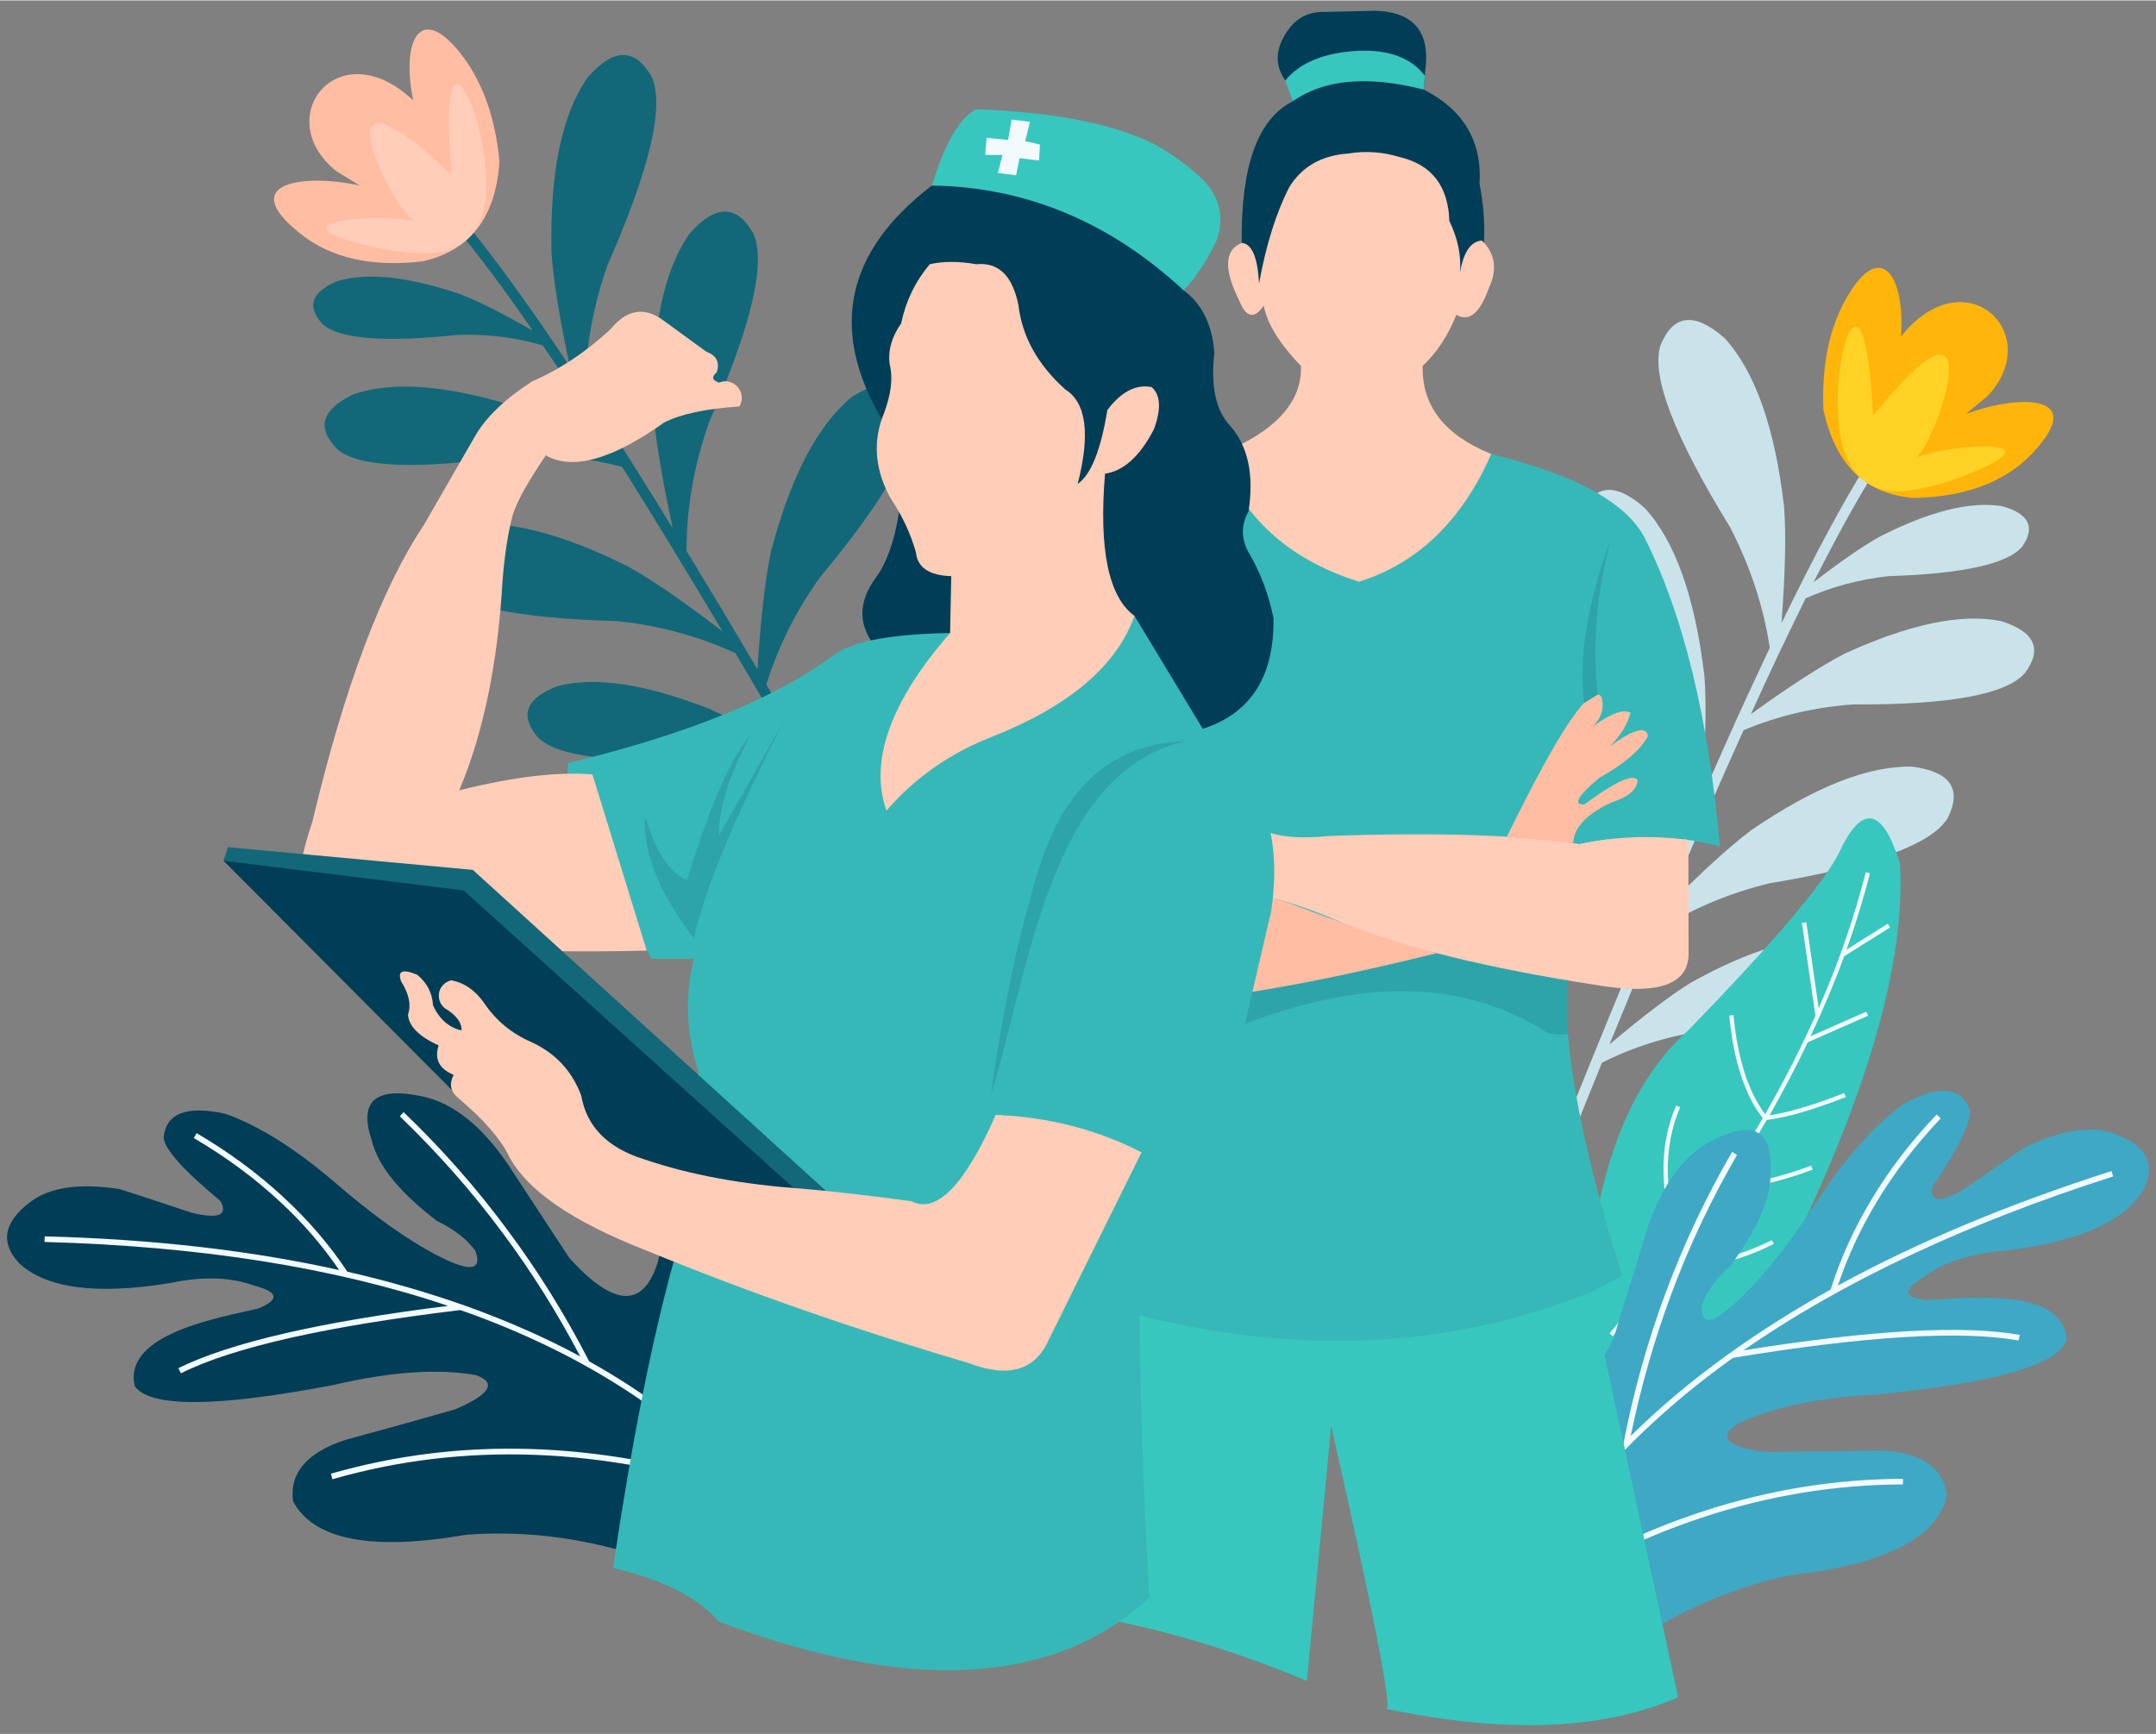 <?xml version="1.0" encoding="UTF-8"?>
<!DOCTYPE svg PUBLIC '-//W3C//DTD SVG 1.0//EN'
          'http://www.w3.org/TR/2001/REC-SVG-20010904/DTD/svg10.dtd'>
<svg clip-rule="evenodd" fill-rule="evenodd" height="741" image-rendering="optimizeQuality" preserveAspectRatio="xMidYMid meet" shape-rendering="geometricPrecision" text-rendering="geometricPrecision" version="1.0" viewBox="-3.0 -4.4 921.1 740.7" width="921" xmlns="http://www.w3.org/2000/svg" xmlns:xlink="http://www.w3.org/1999/xlink" zoomAndPan="magnify"
><rect x="-3.0" y="-4.4" width="921.1" height="740.7" fill="#808080" stroke="none"/><g
  ><g
    ><g
      ><g
        ><path d="M337.5 319.4c-15.7,-10 -28.3,-17 -37.7,-21.2 -27.2,-10.6 -48.7,-13.8 -64.6,-9.6 -13.5,5.1 -16.3,12.4 -8.5,21.8 8.2,8.3 31.7,11.2 70.6,8.7 15.4,0.2 30.2,2.7 44.4,7.5 7.6,13.2 15.4,26.9 23.5,41l3.9 -2.2c-15.7,-27.7 -30.6,-53.6 -44.7,-77.5 5.1,-16.3 12.7,-31.6 23,-45.9 28.2,-33.8 41.3,-57.3 39.2,-70.2 -3.4,-13.5 -11.9,-15.7 -25.6,-6.8 -14.4,11.7 -25.9,33.4 -34.4,65.2 -2.6,11.9 -4.6,29 -6,51.2 -10.6,-18 -20.7,-34.8 -30.3,-50.6 0,-18.7 3.3,-37 9.7,-55.1 18.2,-41.6 24.5,-68.5 18.7,-80.8 -7.1,-12.3 -16.3,-12.1 -27.3,0.6 -10.9,15.8 -16.1,40.6 -15.3,74.5 0.8,12.3 3.6,29.3 8.3,51.1 -6.7,-10.9 -13.1,-21.2 -19.3,-31 -6.3,-10 -12.4,-19.5 -18.2,-28.3 0.3,-18 3.5,-35.6 9.6,-53 18.3,-41.6 24.6,-68.5 18.8,-80.8 -7.2,-12.3 -16.3,-12.1 -27.3,0.6 -11,15.7 -16.1,40.6 -15.4,74.5 0.8,11.9 3.4,28.2 7.9,49 -17.9,-26.9 -33,-47.7 -45.4,-62.4l-3.5 2.9c9.4,11.1 20.4,25.8 33,44.1 -12.7,-7.3 -22.8,-12.4 -30.5,-15.4 -22.6,-7.8 -40.3,-9.6 -53.2,-5.7 -10.9,4.7 -12.9,10.7 -6.2,18.2 7,6.5 26.3,8 58.1,4.7 12.5,-0.4 24.5,1.1 36.1,4.5 9.2,13.4 19.1,28.6 29.9,45.6 -18.2,-9.6 -32.6,-16.3 -43.1,-20 -29,-8.8 -51.6,-10.3 -67.7,-4.7 -13.6,6.5 -15.9,14.2 -7,23.4 9.1,7.8 33.7,8.9 73.8,3.1 16.5,-1.1 32.4,0.4 48,4.5 13.1,20.9 27.4,44.3 42.9,70.3 -16.7,-12.8 -30.1,-22 -40.3,-27.7 -29.4,-14.7 -53.3,-20.5 -71.6,-17.4 -15.8,4.4 -19.7,12.3 -11.9,23.7 8.4,10.1 34.6,15.8 78.6,17 17.9,1.8 34.8,6.4 50.7,13.7 8.4,14.2 17.2,29.2 26.3,44.9z" fill="#126879"
        /></g
        ><g
        ><path d="M125.5 95.4c13,10.3 30.3,14.2 51.9,11.7 20.4,-4.5 31.4,-18.7 33,-42.7 -1.7,-17.8 -6.7,-32.4 -14.8,-43.7 -18.2,-25.1 -27.5,-9.6 -22.1,17.6 -31.7,-30 -61.2,7.2 -33,30.1 6.8,4.2 10.2,6.3 10.2,6.3 -22.7,-5.1 -53.7,-1.8 -25.2,20.7z" fill="#ffbda3"
        /></g
        ><g
        ><path d="M147.3 98.6c9.4,2.7 25,6.1 37.8,4.6 12.1,-2.6 18.7,-11 19.6,-25.3 2,-31.5 -21.6,-82.3 -14.7,-7.8 -60.3,-56.7 -26.3,13.6 -16,19.9 -14.2,-3.4 -57.6,-0.6 -26.7,8.6z" fill="#ffcdb8"
        /></g
      ></g
      ><g
      ><g
        ><path d="M684.6 441.7c14.3,-12.1 25.8,-20.8 34.6,-26.3 25.6,-14.3 46.6,-20.4 63,-18.5 14.1,3.3 18,10.1 11.5,20.6 -7,9.4 -30.1,15.5 -69.1,18.4 -15.3,2.3 -29.7,6.8 -43.2,13.6 -5.7,14.1 -11.7,28.8 -17.7,44.1l-4.3 -1.7c11.9,-29.8 23.2,-57.6 33.9,-83.4 -7.3,-15.5 -17,-29.7 -29.2,-42.5 -32.8,-29.8 -49,-51.3 -48.7,-64.5 1.5,-13.9 9.6,-17.3 24.5,-10.4 16,9.7 30.4,29.8 43.2,60.3 4.2,11.5 8.6,28.2 13.1,50.1 8.1,-19.3 15.8,-37.5 23.2,-54.5 -2.6,-18.6 -8.4,-36.4 -17.2,-53.5 -23.9,-38.9 -33.9,-64.9 -29.8,-77.9 5.4,-13.3 14.5,-14.4 27.2,-3.2 13.1,14.2 21.6,38.2 25.6,72.1 0.9,12.3 0.5,29.7 -1.3,52 5.2,-11.7 10.2,-22.9 14.9,-33.5 5,-10.9 9.7,-21.1 14.3,-30.8 -2.7,-17.8 -8.4,-34.9 -16.9,-51.4 -23.9,-38.9 -33.9,-64.8 -29.8,-77.8 5.4,-13.3 14.5,-14.4 27.3,-3.2 13,14.1 21.6,38.2 25.5,72.1 0.9,11.9 0.5,28.5 -1.1,49.8 14.2,-29.2 26.4,-52 36.7,-68.3l3.8 2.4c-7.8,12.3 -16.7,28.5 -26.8,48.4 11.7,-9 21.1,-15.5 28.3,-19.5 21.4,-10.9 38.8,-15.2 52.2,-13 11.4,3.1 14.4,8.9 8.7,17.2 -6.1,7.4 -25.2,11.7 -57.3,12.7 -12.4,1.4 -24.2,4.5 -35.3,9.5 -7.2,14.6 -15.1,31.1 -23.4,49.5 16.7,-12.1 30.1,-20.7 40.1,-25.9 27.7,-12.7 50,-17.3 66.8,-13.9 14.4,4.5 17.8,11.9 10.2,22.2 -8,9.2 -32.4,13.6 -73.1,13.4 -16.5,1.1 -32.2,4.8 -47.1,11 -10.2,22.6 -21.3,47.9 -33.1,76 14.8,-15.1 26.9,-26.1 36.3,-33.2 27.3,-18.7 50.3,-27.7 69,-27.2 16.2,2.2 21.2,9.5 15,22 -6.9,11.2 -32.2,20.5 -75.9,27.8 -17.6,4.2 -33.8,11.1 -48.6,20.6 -6.4,15.3 -13.1,31.4 -20,48.3z" fill="#cae3ea"
        /></g
        ><g
        ><path d="M864.9 189.5c-11.6,12 -28.3,18.2 -50.2,18.7 -20.8,-1.6 -33.7,-14.2 -38.7,-37.9 -0.7,-18 2.2,-33.2 8.8,-45.6 14.6,-27.5 26.1,-13.4 24.4,14.4 27.4,-34.1 61.9,-1.2 37,25.5 -6.2,5.1 -9.3,7.7 -9.3,7.7 21.9,-8.2 53.2,-9.2 28,17.2z" fill="#ffb50a"
        /></g
        ><g
        ><path d="M843.6 195.6c-9,4.1 -24.1,9.6 -37.1,9.9 -12.4,-1 -20,-8.5 -23,-22.6 -6.2,-31.1 10.2,-84.9 13.7,-9.8 52.2,-64.7 28,9.9 18.6,17.7 13.7,-5.4 57.3,-8.6 27.8,4.8z" fill="#ffd225"
        /></g
      ></g
      ><g
      ><g
        ><path d="M808.7 364.2c2.6,42.9 -14.4,101.2 -51.2,174.6 -13.1,20.5 -41,34 -83.8,40.5 0,-69.2 14.8,-117 44.3,-143.4 36.4,-37.4 57.9,-62.8 64.6,-75.9 9.8,-21.2 18.5,-19.8 26.1,4.2z" fill="#37c7be"
        /></g
        ><g
        ><path d="M770.5 438.2l23.8 -10.5 0.8 1.7 -25.8 11.4c-4.9,10.4 -10.4,20.7 -16.3,31.2 3.8,-0.6 8.2,-1.6 13,-3 5.6,-1.6 11.9,-3.8 18.9,-6.5l0.7 1.7c-7,2.7 -13.4,4.9 -19.1,6.6 -5.5,1.6 -10.4,2.6 -14.7,3.2 -5.4,9.3 -11.2,18.7 -17.4,28.1 5.1,-0.3 10.5,-1.2 16.2,-2.5 6.4,-1.5 13.1,-3.5 20.2,-6.1l0.6 1.7c-7.1,2.7 -14,4.7 -20.4,6.2 -6.3,1.5 -12.3,2.3 -17.9,2.7 -7.4,11 -15.3,22.1 -23.7,33.2 8.5,-0.9 16.3,-2.2 23.5,-4.1 7.8,-2.1 14.8,-4.7 21.1,-7.9l0.8 1.6c-6.3,3.3 -13.5,6 -21.4,8.1 -7.8,2 -16.3,3.5 -25.6,4.3 -6.9,9 -14.2,18.1 -21.8,27.1l-1.4 -1.2c10.4,-12.4 20.2,-24.7 29.3,-37 -4,-11.3 -6.1,-21.9 -6.2,-31.9 -0.2,-10.2 1.6,-19.7 5.4,-28.5l1.7 0.7c-3.7,8.6 -5.4,17.9 -5.3,27.8 0.2,9.4 2.1,19.5 5.7,30.1 13.1,-17.8 24.7,-35.5 34.9,-53.2 -3.8,-4.8 -6.9,-10.9 -9.2,-18 -2.5,-7.4 -4.2,-16 -5.1,-25.9l1.8 -0.1c0.9,9.6 2.6,18.1 5,25.4 2.2,6.6 5.1,12.3 8.5,16.9 8.1,-14.1 15.2,-28.1 21.5,-42.1l-5.8 -39.7 1.9 -0.2 5.3 36.7c8.5,-19.4 15.2,-38.8 20.1,-58.1l1.8 0.5c-2.8,10.8 -6.1,21.7 -10,32.6l17.6 -11.1 1 1.6 -19.6 12.3c-4.2,11.4 -9,22.8 -14.4,34.2z" fill="#f2fafd" fill-rule="nonzero"
        /></g
      ></g
      ><g
      ><g
        ><path d="M629.4 662.2c9.4,27.6 24.7,43.9 45.9,49.1 26.7,-22 55.5,-36.3 86.4,-42.8 40.9,-4.6 63.3,-16.1 67.1,-34.4 -1.9,-12.1 -11.6,-18.4 -29.1,-18.9 -13,0.3 -29.2,0.5 -48.5,0.6 -16.1,-2.1 -20.3,-5.9 -12.6,-11.6 14.7,-7.3 34.6,-11.6 59.7,-12.9 50.8,-4.9 78,-12.6 81.6,-23.3 -1.1,-23.4 -44.6,-17.7 -59.9,-17.1 -10,-1.1 -10.3,-4.5 -0.8,-10 8.4,-6.2 19.6,-9.9 33.8,-11 31.7,-3.8 51.7,-12.5 59.8,-26.2 5.3,-10.8 1.4,-18.6 -11.7,-23.6 -9.6,-3.9 -22.5,-2.2 -38.4,5.2 -7.1,4.7 -16,10.8 -26.7,18.3 -10.3,5.9 -14.8,5.5 -13.3,-1.3 11.5,-17 16.7,-28 15.8,-32.9 -3.9,-9.7 -13.3,-10.5 -28.1,-2.4 -12.8,9.2 -25.6,23.7 -38.3,43.5 -9,13.7 -17.6,25 -25.8,33.8 -15.5,16.4 -22.9,19.4 -22.2,8.8 2.2,-6.1 6.2,-11.6 12.1,-16.7 12,-16.3 17.8,-29.9 17.2,-40.8 0.8,-17.6 -7.6,-21.8 -25.3,-12.6 -13.1,6.8 -22.8,21.2 -29.1,43.1 -8.4,27.4 -12.6,41.1 -12.6,41.1 -12.4,25.7 -24.4,29.7 -35.9,12.1 -29.4,-52.8 -68.9,-67 -47.9,10.2 14.5,27.8 23.5,52.1 26.8,72.7z" fill="#3fa8c5"
        /></g
        ><g
        ><path d="M810 627.3c-57.4,0.2 -113,18.2 -166.8,54.1 20,-39.5 50.8,-74.4 92.4,-104.5l1.8 -1.3c56.6,-9.3 97.3,-11.8 122,-7.4l0.5 -2.4c-24.3,-4.3 -63.6,-2.1 -118,6.6 42.1,-29.3 94.8,-54.1 157.9,-74.3l-0.7 -2.3c-44.1,14.1 -83,30.4 -116.9,48.9 4.1,-12.2 9.6,-24.1 16.5,-35.6 7.4,-12.4 16.6,-24.3 27.4,-35.8l-1.7 -1.7c-11,11.6 -20.3,23.7 -27.8,36.3 -7.5,12.4 -13.3,25.2 -17.5,38.5 -16.1,9 -31.1,18.5 -44.9,28.5 -14.9,10.8 -28.4,22.1 -40.5,34.1 4.2,-20.6 9.9,-40.6 17.1,-60 7.6,-20.7 17.1,-40.7 28.3,-60.1l-2.1 -1.3c-11.3,19.5 -20.8,39.7 -28.5,60.5 -7.7,20.7 -13.6,42 -17.9,64 -19.7,20 -35.7,41.6 -47.9,64.9 2.6,-17.9 1.7,-36 -2.9,-54.3 -5.2,-21.1 -15.2,-42.4 -30,-64l-2 1.3c14.6,21.4 24.5,42.5 29.7,63.3 5.1,20.7 5.6,41.2 1.4,61.4l-0.7 2.9 2.5 -1.7c54.6,-37.2 111,-56 169.3,-56.2l0 -2.4z" fill="#f2fafd" fill-rule="nonzero"
        /></g
      ></g
      ><g
      ><g
        ><path d="M541.9 122.5c41,6.6 70.3,2.3 87.7,-12.9 2.2,-10.9 2,-22.8 -0.5,-35.7 1.1,-18.1 -6.8,-31.5 -23.8,-40.2 0,0 0.2,-2.5 0.5,-7.4 2.5,-16.8 -4.4,-25.6 -20.8,-26.3 0,0 -7.3,0.2 -21.8,0.5 -6.2,-0.2 -11.1,1.9 -14.9,6.4 -6.7,8.6 -7.2,16.5 -1.5,23.8 0,0 0.8,2.7 2.5,8 -15,7.6 -22.2,27.7 -21.8,60.5 0.4,20.1 5.2,27.9 14.4,23.3z" fill="#003d56"
        /></g
        ><g
        ><path d="M671.8 356.1c-3.3,32.7 -5,49.1 -5,49.1 -3.3,30.6 4.4,75.8 23.3,135.4 0,0 -4.4,2.3 -13.4,6.9 0,0 12.4,57.7 37.2,173.1 -31.9,14 -73.5,15.7 -124.9,4.9 3.4,2.6 -4.4,-37.7 -23.3,-121 0,0 -3.5,36.4 -10.4,109.1 -39.9,-16.8 -80.1,-27.4 -120.6,-31.7 3.6,-64.6 9.7,-109.1 18.4,-133.4 -8.6,-4.3 -12.9,-6.5 -12.9,-6.5 10,-25.3 21,-64.8 32.7,-118.5 7,-44.6 10.4,-66.9 10.4,-66.9 -22.3,0.9 -41.8,-1.1 -58.5,-6 7.3,-50.5 20.4,-96.3 39.2,-137.4 22.5,-11.6 40.5,-19.6 54.1,-23.8 18.6,28.8 38.5,47 59.5,54.6 28.6,-19.4 47.4,-37.6 56.5,-54.6 35.8,8.8 57.6,20.7 65.5,35.7 16.6,33 27.3,77 32.2,132 -18.5,-5 -38.5,-5.4 -60,-1z" fill="#36b8b8"
        /></g
        ><g
        ><path d="M676.7 547.5c0,0 12.4,57.7 37.2,173.1 -31.9,14 -73.5,15.7 -124.9,4.9 3.4,2.6 -4.4,-37.7 -23.3,-121 0,0 -3.5,36.4 -10.4,109.1 -39.9,-16.8 -80.1,-27.4 -120.6,-31.7 3.6,-64.6 9.7,-109.1 18.4,-133.4 80.6,26.8 155.1,26.5 223.6,-1z" fill="#37c7be"
        /></g
        ><g
        ><path d="M440.2 541.5c16.1,-46.1 27.7,-89.8 34.8,-131 75.5,-17.8 139.3,-17.8 191.4,-0.1 0,0 0.1,8.6 0.4,25.8 1,1.4 -1.8,1.7 -8.4,0.7 -37.9,-24.6 -85.8,-23.9 -143.8,2 -27.7,12.1 -47.3,48.9 -58.8,110.5 0,0 -5.2,-2.6 -15.6,-7.9z" fill="#2da4aa"
        /></g
        ><g
        ><path d="M551.8 382.8c15.4,6 35.1,12.6 59,19.9 -68.7,17 -116.8,23.8 -144.3,20.3 -18.8,2.1 -28.2,-7 -28.3,-27.3 0.4,-27.8 0.6,-41.8 0.6,-41.8 12.2,2.4 27.1,3.3 44.5,2.7 4.8,12.8 17.9,19.7 39.2,20.8 6.8,-1.3 16.6,0.5 29.3,5.4z" fill="#ffbda3"
        /></g
        ><g
        ><path d="M451.1 350.1c2.4,-2.4 5.7,-3.4 9.9,-3 5.6,-2 13,1.1 22.3,9.5 8.6,15.1 22.4,21.9 41.3,20.5 8.9,-0.8 24.5,3.5 46.8,12.9 25.8,10.4 61.2,19.1 106.3,26.1 27.9,4.9 41.4,0.1 40.7,-14.4 0,0 0,-15.8 -0.1,-47.4 -15.8,-2.1 -31.3,-1.5 -46.5,1.8 -24.4,-3.9 -59.9,-5.1 -106.6,-3.5 -13.5,1.4 -23.2,0.4 -29.3,-3 -12.3,-6.2 -26.7,-18.8 -43.1,-37.7 -14.9,-15.3 -26.6,-26.2 -35.2,-32.7 -5.9,4.9 -4.4,10.9 4.4,17.9 5.8,4.1 10.9,9.6 15.4,16.3 -8.4,-7.3 -18.3,-9.3 -29.8,-5.9 -4.8,1.1 -8.8,4.1 -11.9,8.9 1.4,5.8 5.4,5.3 11.9,-1.5 4,0 8.6,0 13.9,0 1.2,2.1 3.8,5.4 8,9.9 -4.6,-1.2 -9.9,-2.1 -15.9,-2.5 -6.4,0 -11.4,2.8 -14.9,8.5 -2.2,5.9 -0.9,7.7 4,5.4 5.5,-5.6 11.1,-7.1 16.8,-4.4 5.3,1.4 9.8,3.8 13.4,7.4 -12,-4.1 -21.2,-2.2 -27.7,5.5 -2.8,8 -0.8,9.8 5.9,5.4z" fill="#ffcdb8"
        /></g
        ><g
        ><path d="M640.8 352.9c18.9,1.8 28.3,2.8 28.3,2.8 0.3,-6.8 5.9,-12.6 16.6,-17.5 7,-2.3 10.7,-5.4 10.9,-9.4 -1.8,-2.9 -9.4,0.5 -22.8,10.4 -4.9,0.1 -2.7,-3.7 6.4,-11.4 10.8,-6 17.7,-12 20.8,-17.8 -0.6,-4.6 -6.1,-3.1 -16.3,4.4 4.6,-4.6 7.6,-9.4 8.9,-14.4 -2.9,-1.8 -8.3,0.2 -16.4,6 4,-3.6 5.3,-7.9 4,-12.9 -4.8,-5.6 -18.2,14.4 -40.4,59.8z" fill="#ffbda3"
        /></g
        ><g
        ><path d="M484.8 303.8c10,10.7 15.1,16.1 15.1,16.1 -2,-56.5 -11.6,-90.3 -29,-101.7 12.5,20.3 17.1,48.8 13.9,85.6z" fill="#2da4aa"
        /></g
        ><g
        ><path d="M673.8 295.8c3.8,-2.4 5.8,-3.6 5.8,-3.6 -2.4,-21.2 -0.5,-43.3 5.6,-66.6 -10,27.4 -13.9,50.8 -11.4,70.2z" fill="#2da4aa"
        /></g
        ><g
        ><path d="M619.2 129.9c-3.5,8.8 -8.3,16.1 -14.4,21.9 -0.4,17 9.3,29.5 29.3,37.6 -12.5,28.5 -31.4,46.7 -56.5,54.6 -30.4,-9.7 -50.3,-27.9 -59.5,-54.6 23.6,-9.5 35.2,-22 34.7,-37.6 -9.2,-9.6 -14.5,-18.2 -15.9,-25.8 -4,5.9 -7.5,5.2 -10.4,-2 -6.8,-13.6 -6.4,-21.8 1,-24.8 4.4,0.4 6.8,6.2 7.4,17.3 3,-16.5 7.3,-30.2 12.9,-41.1 5.4,-8.8 13.8,-13.6 25.3,-14.4 7.3,-1.2 14.6,-0.7 21.8,1.5 13.7,3.2 20.8,12.3 21.3,27.3 3.7,7.7 5.2,15.1 4.5,22.3 1.5,-9 4.7,-13.6 9.4,-13.9 5.7,5.5 6.7,12.3 3,20.3 -3.9,10.8 -8.5,14.6 -13.9,11.4z" fill="#ffcdb8"
        /></g
        ><g
        ><path d="M549.3 38.7c13.3,-9.4 32,-11.1 56,-5 0,0 0.2,-2 0.4,-6 -5.9,-7.6 -15.3,-11.1 -28.4,-10.6 -14.5,0.8 -24.9,5 -31.2,12.7 2.1,5.9 3.2,8.9 3.2,8.9z" fill="#37c7be"
        /></g
      ></g
      ><g
      ><g
        ><path d="M321.4 608.2c-1.2,29.1 -11.3,49.1 -30.3,59.9 -31.8,-13.6 -63.4,-19.3 -94.9,-16.9 -40.6,7 -65.2,2.2 -74,-14.3 -1.6,-12.2 6,-20.9 22.6,-26.3 12.6,-3.4 28.2,-7.7 46.7,-13 14.9,-6.4 17.9,-11.3 8.9,-14.6 -16.1,-2.9 -36.4,-1.5 -60.9,4.2 -50.1,9.6 -78.5,9.7 -84.9,0.5 -5.4,-22.8 37.9,-29.5 52.8,-33.2 9.2,-3.8 8.6,-7.1 -2,-9.8 -9.8,-3.6 -21.7,-4 -35.5,-1.1 -31.6,5.2 -53.2,2.4 -64.8,-8.5 -8.1,-8.8 -6.5,-17.4 4.6,-25.9 8.2,-6.4 21,-8.4 38.4,-5.7 8.1,2.6 18.3,5.9 30.7,10.1 11.6,2.8 15.7,1.1 12.4,-5 -15.8,-13.1 -23.9,-22.2 -24.3,-27.1 1,-10.4 9.8,-13.8 26.3,-10.2 14.8,5.2 31.1,15.6 48.9,31.1 12.5,10.7 23.9,19 34.1,25.2 19.5,11.5 27.5,12.2 23.9,2.3 -3.8,-5.2 -9.3,-9.4 -16.3,-12.7 -16.1,-12.3 -25.4,-23.8 -27.9,-34.3 -5.7,-16.7 1.1,-23.1 20.7,-19.2 14.6,2.9 27.9,14 40,33.2 15.7,24 23.6,36 23.6,36 19.1,21.1 31.7,21.7 37.9,1.6 13.4,-59 47.4,-83.6 48.8,-3.6 -6.2,30.8 -8,56.5 -5.5,77.3z" fill="#003d56"
        /></g
        ><g
        ><path d="M138.4 625.1c55.1,-15.8 113.5,-14.1 175.2,5.3 -30.2,-32.3 -69.5,-57.2 -117.9,-74.5l-2.1 -0.7c-57,6.9 -96.8,15.8 -119.3,27l-1.1 -2.2c22.2,-10.9 60.5,-19.8 115.2,-26.6 -48.6,-16.4 -106.1,-25.5 -172.4,-27.3l0.1 -2.4c46.2,1.2 88.1,6 125.8,14.4 -7.3,-10.7 -15.9,-20.6 -25.7,-29.6 -10.7,-9.9 -22.8,-18.8 -36.4,-26.8l1.2 -2.1c13.8,8.1 26.1,17.2 36.8,27.1 10.7,9.8 19.9,20.5 27.6,32.1 18,4.1 35,9.1 51.1,14.8 17.2,6.2 33.4,13.3 48.4,21.4 -9.8,-18.6 -20.8,-36.2 -33.2,-52.8 -13.1,-17.7 -27.8,-34.3 -43.9,-49.8l1.6 -1.8c16.3,15.6 31,32.3 44.2,50.1 13.2,17.7 24.9,36.5 35.1,56.4 24.5,13.7 45.9,30 64.1,49 -7.5,-16.5 -11.6,-34.1 -12.4,-53 -0.8,-21.7 2.8,-44.9 10.9,-69.8l2.4 0.8c-8.1,24.5 -11.7,47.6 -10.8,68.9 0.8,21.4 6.1,41.2 15.8,59.4l1.4 2.7 -2.9 -1c-62.8,-20.5 -122.2,-22.7 -178.2,-6.6l-0.6 -2.4z" fill="#f2fafd" fill-rule="nonzero"
        /></g
      ></g
      ><g
      ><g
        ><path d="M371.8 272.7c90.5,23.4 135.7,35.1 135.7,35.1 22.7,-5.9 33.9,-21.9 33.6,-48.2 -2.1,-10.3 -5.7,-19.8 -10.7,-28.2 -3.2,-5.9 -3.2,-11.7 0,-17.5 2.4,-15.7 -0.2,-27.8 -7.8,-36.5 -6.2,-6.5 -8.4,-16.9 -6.8,-31.2 -0.9,-12.1 -5.3,-21 -13.1,-26.7 -24,-32.6 -59.8,-47.5 -107.6,-44.8 -36.8,28.2 -43.9,61.4 -21.4,99.8 4.9,26.4 7.4,39.7 7.4,39.7 -1.9,12.2 -5.2,21.5 -9.8,27.9 -8,10.8 -7.8,21 0.5,30.6z" fill="#003d56"
        /></g
        ><g
        ><path d="M483.2 517c0.6,65.9 2.2,119.6 4.9,161.1 -41.1,37.6 -102.4,41 -184,10.2 -9.1,-10.4 -24.2,-18.1 -45.2,-22.9 8.1,-54.4 16.8,-98.6 26.3,-132.3 6.8,-53.2 10.2,-79.8 10.2,-79.8 -5.2,-16.2 -5.9,-32.2 -2,-48.2 -12,0 -18,0 -18,0 -26.6,-44.6 -38.5,-72.5 -35.5,-83.7 51.6,-12.4 89.9,-28.2 114.8,-47.2 8.4,-5.1 24.4,-7.9 48.2,-8.3 52.6,-4.8 78.8,-7.3 78.8,-7.3 20.8,34.4 31.2,51.6 31.2,51.6 23,16.1 32.1,40.9 27.2,74.5 -16.5,71 -24.8,106.5 -24.8,106.5 -6.5,16 -17.2,24.6 -32.1,25.8z" fill="#36b8b8"
        /></g
        ><g
        ><path d="M441.3 365.2c11,-34.4 31.6,-52 61.8,-53.1 -58,13.9 -66.2,98.1 -82.7,150.9 5.1,-37.3 12.1,-69.9 20.9,-97.8z" fill="#2da4aa"
        /></g
        ><g
        ><path d="M332.8 301.9c-21.3,41.2 -34.4,72.6 -39.4,94.4 -14.8,-19.3 -21.8,-36.8 -20.9,-52.5 4.3,15.1 10.3,24.3 18,27.7 9.6,-31.4 18.6,-52.1 27.3,-62.3 -9.3,17.4 -13.8,31.8 -13.7,43.3 19.2,-33.7 28.7,-50.6 28.7,-50.6z" fill="#2da4aa"
        /></g
        ><g
        ><path d="M469.1 197.8c-2.7,32.4 1.5,52.7 12.6,60.8 -7.7,21.4 -28,38.6 -60.8,51.6 -17.8,6.9 -32.9,17.4 -45.2,31.6 -7.4,-21.3 1.7,-46.6 27.2,-75.9 0.3,-16.2 0.5,-24.3 0.5,-24.3 -9.4,-0.3 -14.5,-3.7 -15.1,-10.2 -2.3,-8.1 -5.9,-15.7 -10.7,-22.9 -6.4,-11.4 -7.7,-22.8 -3.9,-34 3.8,-9.3 5,-17.1 3.4,-23.4 -0.8,-5.8 0.8,-11.7 4.9,-17.5 1.9,-9.3 5.9,-17.7 12.2,-25.3 5.8,-1.3 12.4,-1.3 19.9,0 9.5,-0.9 15.5,4.9 18,17.5 1.6,13.5 8.3,25.5 20,36 9,5.6 10.8,19.1 5.3,40.4 5.7,-3.9 9.9,-14.5 12.7,-31.6 5.9,-7.8 12.2,-11.1 18.9,-9.8 3.8,3.3 4.2,9.3 1,18 -6,11.6 -13,17.9 -20.9,19z" fill="#ffcdb8"
        /></g
        ><g
        ><path d="M250.1 326.3c15.5,50.2 23.2,75.3 23.2,75.3 -59.2,1.5 -105.4,-2.1 -138.5,-10.6 -11.6,-4.3 -13,-19.1 -4.4,-44.3 13.7,-57.6 29.6,-99.9 47.7,-127 14.6,-25.3 21.9,-38 21.9,-38 4.6,-8 12.7,-15.8 24.3,-23.3 12,-5.2 23.2,-12.7 33.6,-22.4 7,-8.5 14.6,-9.7 22.9,-3.4 12,8.8 18,13.1 18,13.1 4.3,1.6 5.8,4.5 4.4,8.8 -2.3,1.9 -2,3.3 0.9,4.4 2.9,-1.2 6.1,-0.4 8.1,1.9 2,2.4 2.3,5.7 0.7,8.3 -14.2,0.9 -24.9,3.2 -32.1,6.8 -22.3,15.9 -39.2,20.6 -50.6,14.1 -7.4,10.8 -12.1,19.2 -14.1,25.3 -2.1,7.7 -3.5,17.2 -4.4,28.2 -2,35.3 -8.2,65.2 -18.5,89.6 22.9,-5.7 41.8,-8 56.9,-6.8z" fill="#ffcdb8"
        /></g
        ><g
        ><path d="M516.8 98.1c-4,8.4 -8.7,15.6 -14.1,21.4 -31.6,-29.3 -67.5,-44.2 -107.6,-44.8 5.6,-18.2 12,-29.1 19,-32.6 33.7,1.2 59.5,6.3 77.4,15.6 7,4.2 13.2,8.7 18.5,13.6 8,7.7 10.3,16.6 6.8,26.8z" fill="#37c7be"
        /></g
        ><g
        ><path d="M437 47.5c-1.3,5.5 -2,8.2 -2,8.2 0,0 2.1,0.5 6.3,1.5 0,0 -0.1,2.3 -0.4,6.8 0,0 -2.8,-0.3 -8.3,-1 0,0 -0.5,2.5 -1.5,7.3 0,0 -2.6,-0.3 -7.8,-1 0,0 0.7,-2.5 2,-7.7 0,0 -2.4,0 -7.3,0 -0.1,-0.4 0.1,-2.8 0.5,-7.3 0,0 3.1,0.3 9.2,0.9 0,0 0.5,-2.9 1.5,-8.7 5.2,0.6 7.8,1 7.8,1z" fill="#f2fafd"
        /></g
        ><g
        ><path d="M92.5 363.2c104.3,91.3 156.4,136.9 156.4,136.9 0,0 33.6,1.4 101,4.2 0,0 -50.3,-45.7 -150.9,-137.2 0,0 -34.8,-3.2 -104.6,-9.7 0,0 -0.6,2 -1.9,5.8z" fill="#126879"
        /></g
        ><g
        ><path d="M92.5 363.2c68.4,8.5 102.6,12.7 102.6,12.7 0,0 47,42.4 140.9,127.1 0,0 -34.5,0.3 -103.4,0.9 0,0 -46.7,-46.9 -140.1,-140.7z" fill="#003d56"
        /></g
        ><g
        ><path d="M386.4 508.7c10.7,5.5 22.7,-6.8 36,-36.9 22.6,0.9 43.4,6.3 62.3,16 -26.3,53.2 -39.5,79.8 -39.5,79.8 -5.8,13.4 -17.3,16.8 -34.5,10.2 -48.8,-14.4 -94.7,-30.4 -137.7,-48.1 -31.8,-12.4 -51.4,-26 -58.9,-40.9 -3.1,-6.5 -10.2,-14.6 -21.4,-24.3 -3.3,-2.7 -3.9,-5.9 -1.9,-9.8 -6.2,-2.6 -8.3,-6.8 -6.4,-12.6 -8.4,-3.8 -12.8,-8.2 -13.1,-13.2 1.4,-4 0.5,-8.7 -2.9,-14.1 -1.7,-4.5 0.5,-5.5 6.8,-2.9 4.2,3.4 6.5,7.8 6.8,13.1 2.7,5.9 6.8,9.5 12.2,10.7 0.1,-3 -1.8,-5.9 -5.9,-8.7 -2.6,-1.2 -4.1,-4 -3.8,-6.9 0.3,-2.8 2.5,-5.2 5.3,-5.8 5.5,1 10.2,4.2 14.1,9.8 5,7.4 11.7,12.9 19.9,16.5 10.4,4.7 17.5,12.3 21.5,22.9 2.3,13.3 11.3,22.4 26.7,27.2 19.5,6.7 42.4,10.9 68.6,12.7 15.3,1.4 30.5,3.2 45.8,5.3z" fill="#ffcdb8"
        /></g
      ></g
    ></g
  ></g
></svg
>
